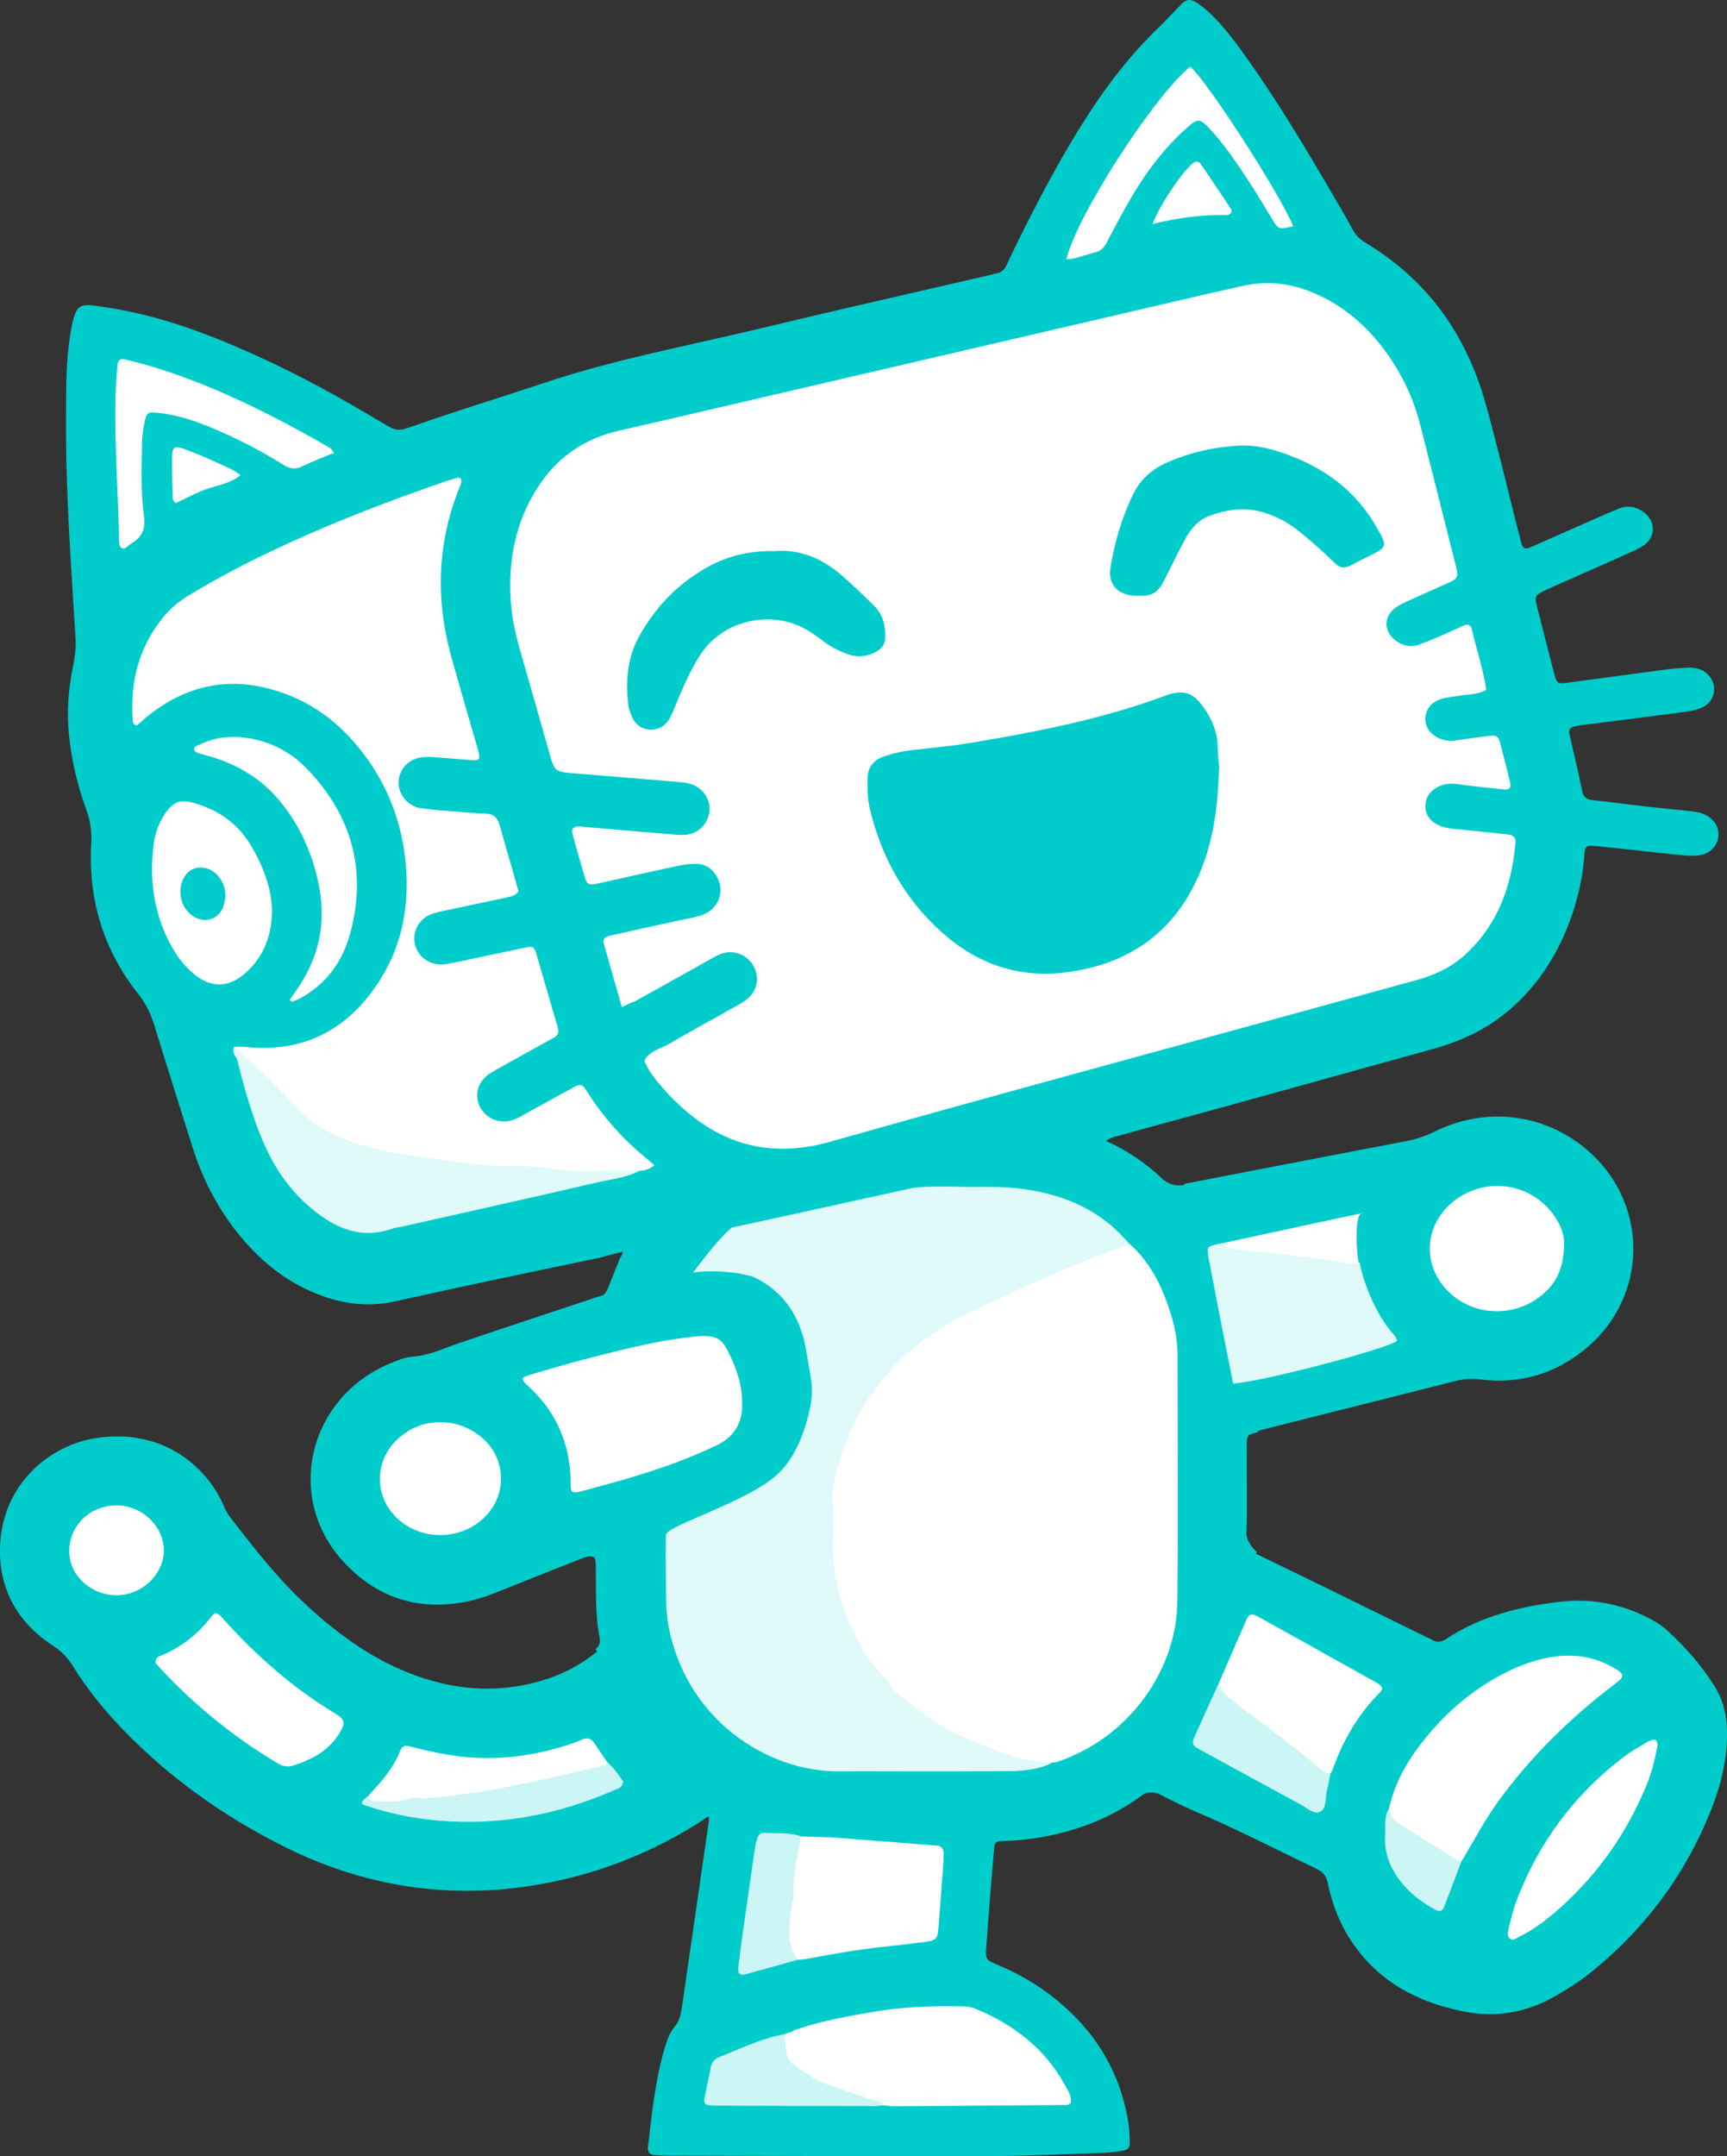 <svg xmlns:inkscape="http://www.inkscape.org/namespaces/inkscape" xmlns:sodipodi="http://sodipodi.sourceforge.net/DTD/sodipodi-0.dtd" xmlns="http://www.w3.org/2000/svg" xmlns:svg="http://www.w3.org/2000/svg" id="PISHI_1_" x="0px" y="0px" viewBox="0 0 80.156 100.042" xml:space="preserve" sodipodi:docname="pishi.ai.svg" width="80.156" height="100.042" inkscape:version="1.3.2 (091e20e, 2023-11-25, custom)"><rect x="0" y="0" width="80.156" height="100.042" fill="#333333" stroke="none"/><defs id="defs1"></defs><style type="text/css" id="style1">	.st0{fill:#00CCCC;}	.st1{fill:#CCF5F5;}	.st2{fill:#FFFFFF;}	.st3{fill:#FFFFFF;}	.st4{fill:#CCF5F5;}	.st5{fill:#E0F9F9;}	.st6{fill:#FFFFFF;}	.st7{fill:#00CCCC;}	.st8{fill:#FFFFFF;}	.st9{fill:#FFFFFF;}</style><g id="PISHI" transform="translate(-212.545,-187.761)" inkscape:label="PISHI.AI">	<g id="TAIL">		<path id="TAIL-BLUE-BACKGROUND" class="st0" d="m 240.38,264.28 c -0.03,0.03 -0.07,0.06 -0.1,0.09 -0.69,0.57 -1.47,1 -2.31,1.28 -2.05,0.68 -4.09,0.59 -6.11,-0.14 -1.9,-0.68 -3.51,-1.83 -4.99,-3.18 -1.39,-1.26 -2.53,-2.73 -3.67,-4.21 -0.13,-0.17 -0.22,-0.37 -0.3,-0.56 -0.83,-1.84 -2.86,-3.5 -5.8,-3.09 -2.28,0.31 -4.44,2.19 -4.55,5 -0.08,1.99 0.78,3.55 2.44,4.64 0.4,0.26 0.7,0.56 0.94,0.96 0.68,1.09 1.49,2.09 2.39,3.01 2.11,2.17 4.54,3.9 7.23,5.27 3.82,1.95 7.86,2.59 12.1,1.83 2.65,-0.47 5.11,-1.44 7.38,-2.88 0.13,-0.09 0.26,-0.21 0.42,-0.26 -0.67,-3.05 -2.83,-5.64 -5.07,-7.76 z" inkscape:label="TAIL-BACKGROUND"></path>								<path id="TAIL-WHITE-END" class="st2" d="m 229.74,270.97 c 0.54,-0.58 1.06,-1.18 1.36,-1.93 0.11,-0.28 0.22,-0.32 0.5,-0.24 0.62,0.16 1.24,0.3 1.87,0.4 1.88,0.29 3.7,0.09 5.5,-0.5 0.2,-0.07 0.4,-0.14 0.6,-0.23 0.23,-0.1 0.41,-0.05 0.55,0.16 0.2,0.3 0.41,0.6 0.62,0.9 -0.07,0.49 -0.51,0.47 -0.83,0.55 -2.93,0.78 -5.91,1.27 -8.93,1.48 -0.47,0.03 -1.1,0.23 -1.43,-0.41 v 0 c 0.09,-0.03 0.13,-0.11 0.19,-0.18 z" inkscape:label="TAIL-END"></path><path id="TAIL-SHADOW" class="st1" d="m 229.55,271.15 c 0.1,0.06 0.2,0.16 0.31,0.17 0.55,0.02 1.1,0.1 1.63,-0.09 0.11,-0.04 0.24,-0.07 0.36,-0.05 0.83,0.08 1.63,-0.12 2.45,-0.21 0.93,-0.11 1.85,-0.31 2.77,-0.5 1.13,-0.24 2.25,-0.51 3.37,-0.76 0.12,-0.03 0.23,-0.07 0.31,-0.17 0.29,0.27 0.53,0.58 0.72,0.89 -0.03,0.27 -0.23,0.31 -0.39,0.38 -2.59,1.14 -5.29,1.66 -8.12,1.43 -1.19,-0.1 -2.36,-0.33 -3.49,-0.72 -0.19,-0.07 -0.18,-0.14 0.08,-0.37 z" inkscape:label="TAIL-END-SHADOW"></path><path id="TAIL-WHITE-MIDDLE" class="st2" d="m 222.53,262.61 c 0.17,0.01 0.26,0.14 0.36,0.25 1.54,1.71 3.24,3.22 5.22,4.41 0.44,0.27 0.48,0.43 0.2,0.89 -0.5,0.84 -1.3,1.25 -2.19,1.53 -0.23,0.07 -0.48,0.02 -0.7,-0.12 -0.2,-0.13 -0.42,-0.25 -0.62,-0.38 -1.55,-0.99 -2.97,-2.14 -4.26,-3.44 -0.28,-0.28 -0.54,-0.57 -0.78,-0.83 0,-0.21 0.09,-0.28 0.21,-0.32 0.98,-0.4 1.79,-1.03 2.42,-1.88 0.03,-0.05 0.09,-0.08 0.14,-0.11 z" inkscape:label="TAIL-MIDDLE"></path><path id="TAIL-WHITE-CIRCLE" class="st2" d="m 217.93,261.78 c -1.17,-0.02 -2.21,-0.93 -2.17,-2.12 0.04,-1.17 1.01,-2.07 2.24,-2.05 1.16,0.02 2.14,0.97 2.15,2.08 0,1.12 -1.03,2.1 -2.22,2.09 z" inkscape:label="TAIL-HEAD"></path>	</g>		<g id="FOOT-RIGHT-BACKGROUND-BLUE_1_" inkscape:label="RIGHT-LEG">		<path id="FOOT-RIGHT-BACKGROUND-BLUE" class="st0" d="m 292.69,267.83 c -0.04,-0.66 -0.21,-1.26 -0.56,-1.82 -0.6,-0.97 -1.35,-1.81 -2.18,-2.58 -0.18,-0.16 -0.38,-0.31 -0.59,-0.43 -1.37,-0.79 -2.87,-1.1 -4.41,-0.92 -1.86,0.22 -3.67,0.66 -5.27,1.72 -0.23,0.15 -0.44,0.19 -0.68,0.04 -0.08,-0.05 -0.16,-0.08 -0.25,-0.12 -2.63,-1.29 -5.26,-2.59 -7.9,-3.86 0,0 -0.05,-0.04 -0.11,-0.1 -2.9,3.14 -5.21,6.82 -4.57,11.19 0.03,0 0.06,0.01 0.09,0.01 0.9,0.47 1.63,0.8 2.11,1 1.78,0.77 3.51,1.67 5.26,2.5 0.3,0.14 0.47,0.32 0.54,0.67 0.16,0.78 0.42,1.53 0.81,2.23 1.22,2.15 3.13,3.26 5.5,3.73 1.58,0.32 3.04,0.02 4.4,-0.8 0.47,-0.28 0.94,-0.57 1.37,-0.91 2.62,-2.07 4.56,-4.67 5.77,-7.79 0.46,-1.2 0.74,-2.45 0.67,-3.76 z" inkscape:label="RIGHT-LEG-BACKGROUND" style="display:inline"></path>		<path id="FOOT-RIGHT-WHITE-BOTTOM" class="st2" d="m 289.38,268.49 c 0.11,0.1 0.1,0.21 0.08,0.33 -0.12,0.66 -0.29,1.31 -0.56,1.93 -0.97,2.28 -2.39,4.23 -4.29,5.83 -0.47,0.39 -0.96,0.75 -1.51,1.02 -0.16,0.08 -0.33,0.24 -0.49,0.1 -0.14,-0.13 -0.07,-0.35 -0.03,-0.52 0.1,-0.41 0.2,-0.83 0.35,-1.23 1.02,-2.68 2.67,-4.91 4.95,-6.65 0.31,-0.24 0.66,-0.44 1,-0.64 0.15,-0.09 0.31,-0.2 0.5,-0.17 z" inkscape:label="RIGHT-FOOT-BOTTOM"></path><path id="FOOT-WHITE-MIDDLE" class="st3" d="m 277.02,271.66 c 0.24,-1.09 0.76,-2.06 1.43,-2.93 0.93,-1.22 2.05,-2.26 3.38,-3.04 0.85,-0.5 1.74,-0.88 2.71,-1.04 1.13,-0.19 2.18,0 3.14,0.64 0.2,0.14 0.21,0.28 0.03,0.43 -0.21,0.18 -0.43,0.34 -0.65,0.51 -1.87,1.48 -3.55,3.15 -4.96,5.09 -0.65,0.89 -1.15,1.86 -1.72,2.8 -0.2,0.15 -0.41,0.1 -0.59,-0.02 -0.79,-0.5 -1.6,-0.98 -2.37,-1.51 -0.32,-0.22 -0.53,-0.51 -0.4,-0.93 z" inkscape:label="RIGHT-FOOT" style="display:inline"></path>						<path id="FOOT-RIGHT-SHADOW-BOTTOM" class="st1" d="m 277.02,271.66 c 0.04,0.29 0.17,0.53 0.41,0.68 0.92,0.59 1.84,1.16 2.77,1.74 0.05,0.03 0.12,0.02 0.18,0.03 -0.27,0.71 -0.53,1.42 -0.81,2.13 -0.06,0.16 -0.18,0.24 -0.36,0.15 -0.69,-0.35 -1.28,-0.82 -1.74,-1.44 -0.42,-0.58 -0.67,-1.23 -0.64,-1.96 0.03,-0.45 -0.07,-0.92 0.19,-1.33 z" inkscape:label="RIGHT-FOOT-SHADOW"></path>		<path id="FOOT-RIGHT-WHITE-TOP" class="st3" d="m 269.14,265.8 c 0.41,-0.95 0.82,-1.9 1.24,-2.85 0.14,-0.32 0.25,-0.35 0.57,-0.17 1.33,0.73 2.66,1.48 3.99,2.22 0.45,0.25 0.9,0.5 1.36,0.76 0.16,0.09 0.34,0.15 0.4,0.35 -0.02,0.05 -0.04,0.11 -0.08,0.15 -1.04,1.03 -1.75,2.26 -2.23,3.63 -0.02,0.06 -0.06,0.11 -0.09,0.16 -0.34,0.24 -0.57,-0.02 -0.79,-0.21 -1.27,-1.03 -2.6,-1.97 -3.86,-3.01 -0.33,-0.25 -0.7,-0.5 -0.51,-1.03 z" inkscape:label="RIGHT-LEG" style="display:inline"></path><path id="FOOT-RIGHT-SHADOW-TOP" class="st4" d="m 269.14,265.8 c 0.03,0.41 0.32,0.64 0.61,0.86 1.38,1.08 2.81,2.08 4.13,3.23 0.12,0.1 0.26,0.15 0.42,0.16 -0.06,0.27 -0.1,0.54 -0.17,0.8 -0.08,0.34 0,0.83 -0.33,0.98 -0.28,0.13 -0.61,-0.2 -0.9,-0.35 -1.56,-0.84 -3.11,-1.69 -4.66,-2.54 -0.38,-0.21 -0.4,-0.27 -0.23,-0.65 0.37,-0.83 0.75,-1.66 1.13,-2.49 z" inkscape:label="RIGHT-LEG-SHADOW" style="display:inline"></path>	</g><g id="FOOT-LEFT" inkscape:label="LEFT-LEG">		<path id="FOOT-LEFT-BACKGROUND-BLUE" class="st0" d="m 245.47,272.03 c 0,0.04 0,0.09 -0.01,0.13 -0.42,2.9 -0.84,5.8 -1.26,8.7 -0.05,0.34 -0.11,0.66 -0.34,0.93 -0.26,0.31 -0.38,0.7 -0.49,1.08 -0.42,1.48 -0.58,3 -0.75,4.51 -0.03,0.23 0.09,0.36 0.3,0.37 0.27,0.02 0.55,0.03 0.82,0.03 4.86,0.01 9.72,0.03 14.58,0.02 1.8,0 3.6,-0.09 5.41,-0.15 0.3,-0.01 0.61,-0.05 0.91,-0.1 0.28,-0.05 0.35,-0.14 0.34,-0.44 -0.01,-0.31 -0.02,-0.61 -0.07,-0.91 -0.3,-1.8 -1.06,-3.37 -2.31,-4.7 -1.02,-1.08 -2.22,-1.91 -3.58,-2.5 -0.77,-0.34 -0.75,-0.22 -0.68,-1.15 0.1,-1.43 0.22,-2.86 0.34,-4.28 -4.19,-1.56 -9.18,-3.05 -13.21,-1.54 z" inkscape:label="LEFT-LEG-BACKGROUND"></path>		<path id="FOOT-LEFT-WHITE-BOTTOM" class="st3" d="m 249.36,281.98 c 1.24,-0.45 2.53,-0.67 3.82,-0.89 1.27,-0.21 2.54,-0.26 3.82,-0.24 0.27,0 0.55,0 0.81,0.11 1.77,0.73 3.22,1.83 4.16,3.54 0.14,0.26 0.33,0.52 0.27,0.83 -0.1,0.12 -0.23,0.1 -0.34,0.1 -2.62,0.02 -5.24,0.04 -7.86,0.06 -0.15,0 -0.3,-0.03 -0.45,-0.04 -1.44,-0.27 -2.87,-0.6 -4.07,-1.51 -0.61,-0.46 -1,-1.01 -0.54,-1.8 v 0 c 0.12,-0.08 0.28,-0.05 0.38,-0.16 z" inkscape:label="LEFT-FOOT"></path>		<path id="FOOT-LEFT-SHADOW-BOTTOM" class="st4" d="m 248.98,282.14 c 0.04,1.22 0.04,1.23 1.08,1.89 0.33,0.21 0.69,0.39 1.06,0.51 0.66,0.22 1.32,0.45 1.98,0.67 0.17,0.06 0.37,0.06 0.48,0.23 -0.18,0.02 -0.36,0.05 -0.54,0.04 -2.34,0 -4.69,-0.01 -7.03,-0.02 -0.18,0 -0.37,0 -0.55,-0.02 -0.19,-0.02 -0.26,-0.14 -0.22,-0.31 0.09,-0.48 0.2,-0.95 0.29,-1.43 0.04,-0.22 0.15,-0.39 0.37,-0.48 1.01,-0.4 1.99,-0.89 3.08,-1.08 z" inkscape:label="LEFT-FOOT-SHADOW"></path>				<path id="FOOT-LEFT-WHITE-TOP_1_" class="st3" d="m 249.73,272.97 c 0.55,0.02 1.09,0.02 1.64,0.06 1.49,0.11 2.97,0.23 4.46,0.35 0.06,0 0.12,0.01 0.18,0.01 0.22,0.02 0.33,0.14 0.33,0.35 0,0.24 -0.01,0.49 -0.03,0.73 -0.06,0.88 -0.13,1.76 -0.2,2.64 -0.05,0.65 -0.08,0.68 -0.76,0.77 -0.54,0.07 -1.09,0.13 -1.63,0.19 -1.27,0.13 -2.53,0.35 -3.79,0.59 -0.12,0.02 -0.24,0.02 -0.36,0.03 -0.5,-0.03 -0.56,-0.45 -0.58,-0.78 -0.09,-1.55 0.07,-3.09 0.45,-4.6 0.04,-0.14 0.16,-0.25 0.29,-0.34 z" inkscape:label="LEFT-LEG"></path><path id="FOOT-LEFT-WHITE-TOP" class="st1" d="m 249.73,272.97 c -0.17,0.88 -0.39,1.76 -0.36,2.67 0.01,0.24 -0.07,0.48 -0.1,0.71 -0.11,0.8 -0.24,1.62 0.31,2.34 -0.82,0.23 -1.63,0.45 -2.45,0.68 -0.23,0.06 -0.35,-0.04 -0.32,-0.29 0.06,-0.54 0.13,-1.09 0.21,-1.63 0.19,-1.32 0.37,-2.65 0.57,-3.97 0.02,-0.15 0.07,-0.3 0.11,-0.44 0.05,-0.17 0.17,-0.25 0.34,-0.24 0.54,0.04 1.13,-0.04 1.69,0.17 z" inkscape:label="LEFT-LEG-SHADOW"></path>	</g>	<g id="HAND-RIGHT" inkscape:label="RIGHT-HAND">		<path id="HAND-RIGHT-BACKGROUND-BLUE" class="st0" d="m 270.8,254.18 c 0.05,-0.01 0.11,-0.03 0.17,-0.04 3.05,-0.78 6.1,-1.53 9.15,-2.31 0.4,-0.1 0.78,-0.11 1.18,-0.06 1.79,0.21 3.4,-0.26 4.79,-1.39 2.81,-2.27 3.01,-6.32 0.56,-8.85 -1.97,-2.03 -4.94,-2.54 -7.51,-1.27 -0.45,0.22 -0.9,0.37 -1.38,0.46 -2.4,0.45 -4.8,0.92 -7.2,1.38 -1.02,0.2 -2.04,0.39 -3.05,0.59 -0.34,4.09 0.24,8.49 3.29,11.49 z" inkscape:label="RIGHT-HAND-BACKGROUND"></path>				<path id="HAND-RIGHT-WHITE-TOP" class="st6" d="m 275.7,246.58 c -0.98,-0.12 -3.1,-0.27 -4.08,-0.39 -0.88,-0.11 -2.13,-0.14 -3.01,-0.42 0,-0.19 0.17,-0.14 0.24,-0.23 1.38,-0.31 3.08,-0.66 4.47,-0.97 0.82,-0.18 1.64,-0.35 2.51,-0.53 -0.51,-0.16 -0.31,2.52 -0.13,2.54 z" inkscape:label="RIGHT-ARM"></path><path id="HAND-RIGHT-SHADOW" class="st5" d="m 275.66,246.34 c 0,0.24 0.47,2.01 1.44,3.19 0.11,0.14 0.27,0.26 0.28,0.46 -0.79,0.45 -6.2,1.86 -7.6,1.97 -0.2,-1 -0.4,-2.01 -0.6,-3.02 -0.17,-0.87 -0.33,-1.73 -0.5,-2.6 -0.02,-0.09 -0.04,-0.18 -0.05,-0.27 -0.07,-0.47 -0.04,-0.5 0.53,-0.58 0.77,0.39 1.64,0.29 2.46,0.41 0.92,0.14 1.87,0.2 2.79,0.35 0.61,0.1 0.78,0.19 1.25,0.09 z" inkscape:label="RIGHT-ARM-SHADOW"></path><path id="HAND-RIGHT-WHITE-CIRCLE" class="st6" d="m 285.14,245.42 c 0,1.15 -0.34,1.86 -1.02,2.42 -1.42,1.18 -3.54,0.96 -4.64,-0.48 -0.76,-0.99 -0.77,-2.32 -0.01,-3.31 1.22,-1.59 3.65,-1.73 5.02,-0.13 0.43,0.5 0.66,1.09 0.65,1.5 z" inkscape:label="RIGHT-HAND"></path>			</g>	<g id="HAND-LEFT" inkscape:label="LEFT-HAND">		<path id="HAND-LEFT-BACKGROUND-BLUE" class="st0" d="m 247.93,257.01 c 2.14,-1.18 2.45,-2.07 2.61,-2.78 0.13,-0.6 0.23,-0.15 0.26,-1.48 0.01,-0.5 0.04,-1.35 -0.27,-2.36 -0.44,-1.43 -0.69,-1.82 -1.05,-2.32 -0.46,-0.65 -1.1,-1.22 -2.54,-1.4 -1.63,-0.21 -3.85,0.39 -6.17,1.1 -0.1,0.03 -0.19,0.06 -0.28,0.1 -0.03,0.02 -0.07,0.03 -0.12,0.04 -0.15,0.03 -0.29,0.09 -0.44,0.14 -2.03,0.68 -4.06,1.34 -6.08,2.03 -0.71,0.24 -1.39,0.58 -2.17,0.63 -0.35,0.02 -0.71,0.18 -1.05,0.32 -3.78,1.6 -4.85,6.17 -2.21,9.12 1.56,1.74 3.5,2.35 5.69,1.94 0.49,-0.09 0.98,-0.25 1.44,-0.43 1.3,-0.52 2.6,-1.04 3.9,-1.55 0.22,-0.09 0.45,-0.2 0.7,-0.08 0,0.01 0.01,0.02 0.01,0.03 1.46,-0.52 2.97,-0.89 4.42,-1.43 0.06,-0.02 0.12,-0.06 0.19,-0.08 1.43,-0.5 1.21,-0.52 2.62,-1.18 0.06,-0.06 0.47,-0.32 0.54,-0.36 z" inkscape:label="LEFT-HAND-BACKGROUND"></path>		<path id="HAND-LEFT-WHITE" class="st3" d="m 246.99,252.87 c 0.04,0.86 -0.35,1.57 -1.22,1.97 -0.58,0.27 -1.17,0.52 -1.77,0.75 -1.46,0.55 -2.96,0.96 -4.46,1.36 -0.46,0.12 -0.51,0.08 -0.51,-0.43 -0.01,-1.06 -0.25,-2.05 -0.77,-2.97 -0.3,-0.53 -0.69,-1 -1.14,-1.42 -0.45,-0.43 -0.45,-0.44 0.19,-0.63 0.76,-0.22 1.52,-0.45 2.29,-0.65 1.65,-0.42 3.3,-0.87 5,-1.05 0.12,-0.01 0.24,-0.04 0.36,-0.04 0.83,-0.05 1.09,0.09 1.44,0.83 0.33,0.69 0.59,1.4 0.59,2.28 z" inkscape:label="LEFT-ARM"></path>		<path id="HAND-LEFT-WHITE-CIRCLE" class="st3" d="m 232.98,253.75 c 0.58,0 1.07,0.15 1.52,0.42 1.68,0.98 1.74,3.24 0.13,4.32 -1.03,0.69 -2.44,0.66 -3.42,-0.09 -1.42,-1.07 -1.37,-3.09 0.1,-4.12 0.51,-0.36 1.09,-0.54 1.67,-0.53 z" inkscape:label="LEFT-HAND"></path>	</g>	<g id="TUMMY" inkscape:label="CHEST">		<path id="TUMMY-GREEN-BACKGROUND" class="st0" d="m 255.72,242.01 c -4.48,1.38 -9.15,2.44 -13.72,3.37 -0.57,0.15 -1.13,0.29 -1.7,0.44 0.18,-0.04 0.37,-0.08 0.55,-0.11 0.17,-0.04 0.39,-0.13 0.53,0.01 0.16,0.16 -0.03,0.33 -0.09,0.49 -0.16,0.43 -0.35,0.85 -0.51,1.28 -0.05,0.15 -0.12,0.26 -0.23,0.34 0.61,-0.12 0.75,-0.15 1.66,-0.43 0.9,-0.27 1.23,-0.32 1.81,-0.47 0.83,-0.21 1.74,-0.14 2.49,-0.21 4.21,-0.4 6.17,8.28 1.87,9.97 -1.33,0.83 -2.29,1.39 -3.72,1.9 -1.48,0.55 -3.03,0.93 -4.52,1.46 0.02,0.05 0.05,0.1 0.05,0.15 0.04,1.19 -0.05,2.39 0.19,3.56 0.05,0.23 -0.05,0.39 -0.2,0.53 2.24,2.12 4.39,4.72 5.06,7.78 0.06,-0.02 0.13,-0.03 0.21,-0.01 0,0.07 0,0.13 0,0.18 4.03,-1.51 9.02,-0.02 13.21,1.52 0,-0.03 0.01,-0.07 0.01,-0.1 0.04,-0.44 0.06,-0.47 0.49,-0.48 0.98,-0.03 1.95,-0.18 2.89,-0.44 1.28,-0.35 2.46,-0.91 3.53,-1.7 0.24,-0.18 0.54,-0.1 0.74,-0.07 -0.63,-4.37 1.67,-8.05 4.57,-11.19 -0.18,-0.16 -0.5,-0.51 -0.49,-0.88 0.04,-1.28 0.01,-2.57 0.01,-3.85 0,-0.74 -0.01,-0.72 0.56,-0.85 -3.05,-3.01 -3.63,-7.41 -3.3,-11.48 -0.48,0.1 -0.86,0.05 -1.24,-0.32 -0.73,-0.7 -1.58,-1.25 -2.5,-1.68 -0.08,-0.04 -0.15,-0.09 -0.28,-0.17 -0.5,0.27 -5.83,1.25 -7.93,1.46 z" inkscape:label="CHEST-BACKGROUND"></path>				<path id="TUMMY-WHITE" class="st3" d="m 264.97,245.47 c 1.04,0.93 1.59,2.14 1.97,3.44 0.16,0.56 0.26,1.13 0.26,1.72 0,3.82 0.03,7.63 -0.01,11.45 -0.03,3.09 -2.16,6.28 -5.58,7.43 -0.08,0.03 -0.18,0.02 -0.27,0.04 -0.71,0.16 -1.38,0.05 -2.07,-0.16 -2.86,-0.89 -5.28,-2.39 -6.89,-5 -0.9,-1.46 -1.33,-3.06 -1.43,-4.77 -0.14,-2.44 0.18,-4.74 1.55,-6.84 1.15,-1.76 2.6,-3.15 4.47,-4.1 2.29,-1.17 4.63,-2.22 7.04,-3.1 0.31,-0.13 0.62,-0.33 0.96,-0.11 z" inkscape:label="CHEST-FRONT"></path><path id="TUMMY-SHADOW" class="st5" d="m 264.97,245.49 c -1.17,0.42 -2.34,0.85 -3.48,1.36 -1.39,0.62 -2.79,1.23 -4.15,1.91 -1.41,0.7 -2.67,1.61 -3.67,2.82 -0.73,0.89 -1.41,1.83 -1.78,2.95 -0.08,0.23 -0.22,0.44 -0.29,0.67 -0.24,0.8 -0.49,1.6 -0.4,2.47 0.04,0.38 0.03,0.77 0.01,1.16 -0.12,2.09 0.44,3.96 1.51,5.7 0.39,0.63 0.99,1.08 1.36,1.72 0.78,0.53 1.43,1.22 2.28,1.66 1.28,0.66 2.59,1.2 3.99,1.54 0.33,0.08 0.67,0.05 0.99,0.12 -0.68,0.33 -1.41,0.37 -2.14,0.37 -1.41,0.01 -2.81,0.01 -4.22,0.01 -1.16,0 -2.32,-0.01 -3.48,0 -3.4,0.03 -7.21,-2.48 -7.96,-6.92 -0.09,-0.51 -0.08,-1.55 -0.09,-2.17 -0.01,-0.67 -0.01,-1.19 0,-1.87 0.01,-0.46 3.89,-1.55 5.25,-2.89 0.9,-0.88 1.29,-2.26 1.46,-3.1 0.08,-0.43 0.09,-0.86 0.02,-1.29 l -0.23,-1.35 c -0.25,-1.45 -1,-2.7 -2.48,-3.37 -0.07,-0.03 -0.52,-0.11 -0.59,-0.14 -1.39,-0.2 -2.16,-0.04 -2.16,-0.04 -0.19,0.24 1.14,-1.6 1.86,-2.15 0.1,-0.07 0.22,-0.12 0.33,-0.15 0.77,-0.2 4.81,-1 6.26,-1.34 1.65,-0.35 2.14,-0.37 3.72,-0.35 1.1,0.04 2.2,-0.05 3.29,0.13 1.88,0.28 3.54,1.02 4.79,2.54 z" inkscape:label="CHEST-SHADOW"></path>	</g>	<g id="HEAD">		<path id="FACE-BLUE-BACKGROUND" class="st0" d="m 291.74,225.59 c -0.22,-0.12 -0.46,-0.16 -0.7,-0.19 -0.7,-0.07 -1.4,-0.14 -2.1,-0.22 -0.82,-0.09 -1.64,-0.21 -2.46,-0.29 -0.27,-0.03 -0.43,-0.11 -0.5,-0.42 -0.17,-0.87 -0.39,-1.73 -0.58,-2.59 -0.06,-0.26 -0.01,-0.36 0.22,-0.41 0.21,-0.05 0.42,-0.08 0.63,-0.1 1.54,-0.2 3.09,-0.39 4.63,-0.6 0.21,-0.03 0.42,-0.08 0.62,-0.16 0.41,-0.17 0.63,-0.54 0.6,-0.94 -0.03,-0.39 -0.31,-0.75 -0.71,-0.87 -0.17,-0.05 -0.36,-0.07 -0.54,-0.06 -0.37,0.02 -0.73,0.05 -1.1,0.1 -1.51,0.2 -3.03,0.41 -4.54,0.61 -0.34,0.05 -0.41,0 -0.51,-0.36 -0.23,-0.86 -0.44,-1.71 -0.66,-2.57 -0.05,-0.21 -0.11,-0.41 -0.16,-0.62 -0.11,-0.47 -0.09,-0.52 0.32,-0.72 0.25,-0.12 0.5,-0.23 0.75,-0.34 1.09,-0.48 2.18,-0.96 3.27,-1.45 0.22,-0.1 0.45,-0.2 0.64,-0.34 0.53,-0.39 0.53,-1.08 0.02,-1.49 -0.36,-0.29 -0.77,-0.37 -1.2,-0.2 -0.43,0.17 -0.84,0.36 -1.26,0.54 -0.95,0.42 -1.9,0.84 -2.85,1.26 -0.23,0.1 -0.35,0.04 -0.41,-0.18 -0.08,-0.29 -0.15,-0.59 -0.23,-0.89 -0.47,-1.86 -0.91,-3.74 -1.43,-5.59 -0.89,-3.19 -2.68,-5.73 -5.55,-7.46 -0.27,-0.16 -0.48,-0.36 -0.63,-0.64 -0.27,-0.51 -0.57,-1.01 -0.86,-1.51 -1.31,-2.24 -2.64,-4.48 -4.16,-6.59 -0.48,-0.67 -0.97,-1.33 -1.58,-1.91 -0.2,-0.19 -0.41,-0.36 -0.64,-0.51 -0.3,-0.19 -0.49,-0.15 -0.73,0.1 -0.34,0.35 -0.67,0.71 -1.02,1.05 -1.29,1.24 -2.37,2.63 -3.33,4.13 -1.31,2.03 -2.42,4.18 -3.48,6.35 -0.09,0.19 -0.18,0.39 -0.27,0.58 -0.08,0.17 -0.21,0.3 -0.4,0.34 -0.15,0.03 -0.3,0.08 -0.44,0.11 -3.54,0.82 -7.09,1.62 -10.62,2.47 -3.38,0.81 -6.81,1.44 -10.12,2.56 -1.94,0.65 -3.9,1.24 -5.83,1.92 -0.85,0.3 -0.85,0.3 -1.6,-0.14 -1.78,-1.07 -3.6,-2.08 -5.49,-2.95 -2.34,-1.08 -4.73,-2 -7.29,-2.38 -1.26,-0.19 -1.38,-0.27 -1.65,1.22 -0.01,0.06 -0.01,0.12 -0.02,0.18 -0.2,1.24 -0.17,2.5 -0.18,3.75 -0.02,3.4 0.23,6.78 0.44,10.17 0.03,0.47 -0.03,0.91 -0.12,1.36 -0.21,1.02 -0.29,2.05 -0.19,3.1 0.12,1.23 0.4,2.41 0.82,3.56 0.18,0.49 0.25,0.98 0.22,1.52 -0.15,2.6 0.56,4.96 2.19,7.01 0.33,0.42 0.55,0.86 0.71,1.36 0.6,1.93 1.2,3.85 1.81,5.77 0.45,1.41 1.11,2.71 2.03,3.88 0.86,1.09 1.88,2.01 3.14,2.63 1.32,0.65 2.71,0.94 4.18,0.62 1.52,-0.33 3.04,-0.67 4.56,-0.99 1.64,-0.35 3.28,-0.69 4.92,-1.03 0.57,-0.15 1.13,-0.3 1.7,-0.44 -0.29,0.06 -0.29,0.06 0,0 0,0 6.37,-1.37 12.2,-2.66 4.8,-1.06 9.23,-2.06 9.46,-2.19 -0.05,-0.03 0.59,-0.37 0.48,-0.3 0.06,-0.02 3.42,-0.94 5.04,-1.38 3.3,-0.91 6.59,-1.83 9.89,-2.74 1.41,-0.39 2.68,-1.02 3.76,-2.02 1.14,-1.06 1.96,-2.34 2.51,-3.79 0.41,-1.06 0.66,-2.16 0.73,-3.3 0.02,-0.24 0.12,-0.33 0.35,-0.31 0.55,0.05 1.09,0.11 1.64,0.17 0.88,0.09 1.76,0.2 2.64,0.28 0.27,0.02 0.56,0.03 0.82,-0.03 0.41,-0.11 0.69,-0.39 0.76,-0.83 0.05,-0.42 -0.17,-0.79 -0.56,-1 z" style="display:inline" inkscape:label="HEAD-BACKGROUND"></path>												<path id="FACE-LEFT-WHITE" class="st3" d="m 223.51,236.84 c -0.09,-0.15 -0.2,-0.31 -0.1,-0.51 0.15,0 0.3,-0.01 0.45,0 2.83,0.32 4.92,-0.84 6.37,-3.18 1.06,-1.71 1.34,-3.61 1.12,-5.57 -0.21,-1.8 -0.85,-3.44 -1.97,-4.89 -0.88,-1.15 -1.96,-2.07 -3.32,-2.63 -2.45,-1 -4.71,-0.69 -6.76,1.01 -0.14,0.12 -0.27,0.24 -0.4,0.35 -0.23,-0.05 -0.19,-0.22 -0.2,-0.36 -0.1,-1.62 0.26,-3.11 1.24,-4.43 0.35,-0.47 0.75,-0.86 1.25,-1.17 1.79,-1.11 3.68,-2.03 5.6,-2.88 2.12,-0.93 4.29,-1.75 6.48,-2.5 0.17,-0.06 0.35,-0.11 0.52,-0.15 0.1,-0.02 0.18,0.04 0.17,0.14 -0.01,0.12 -0.05,0.23 -0.1,0.34 -1.05,2.62 -1.1,5.28 -0.33,7.97 0.38,1.33 0.76,2.66 1.15,4 0.04,0.14 0.09,0.29 0.11,0.44 0.02,0.14 -0.06,0.23 -0.21,0.22 -0.55,-0.04 -1.09,-0.09 -1.64,-0.13 -0.24,-0.02 -0.49,-0.04 -0.73,-0.02 -0.63,0.04 -1.1,0.48 -1.16,1.07 -0.06,0.6 0.38,1.2 1.02,1.3 0.63,0.09 1.27,0.13 1.91,0.18 0.37,0.03 0.73,0.06 1.1,0.07 0.35,0.01 0.55,0.17 0.65,0.51 0.2,0.73 0.41,1.45 0.62,2.17 0.09,0.32 0.18,0.63 0.26,0.93 -0.16,0.22 -0.38,0.24 -0.59,0.29 -0.92,0.2 -1.85,0.39 -2.78,0.59 -0.24,0.05 -0.48,0.1 -0.71,0.19 -0.53,0.22 -0.84,0.78 -0.74,1.32 0.1,0.58 0.63,1.01 1.23,1 0.21,0 0.42,-0.05 0.63,-0.09 1.1,-0.23 2.21,-0.47 3.31,-0.7 0.3,-0.06 0.38,-0.02 0.47,0.27 0.34,1.16 0.67,2.31 1.01,3.47 0.06,0.21 -0.01,0.35 -0.19,0.45 -0.8,0.44 -1.6,0.88 -2.4,1.33 -0.21,0.12 -0.43,0.23 -0.63,0.37 -0.52,0.38 -0.67,0.99 -0.39,1.52 0.27,0.52 0.88,0.79 1.48,0.61 0.23,-0.07 0.44,-0.2 0.66,-0.32 0.75,-0.41 1.49,-0.83 2.24,-1.23 0.26,-0.14 0.37,-0.12 0.53,0.14 0.65,1.03 1.42,1.96 2.33,2.77 0.27,0.24 0.55,0.47 0.85,0.72 -0.33,0.3 -0.7,0.26 -1.05,0.29 -4.29,0.42 -8.53,0.05 -12.71,-0.91 -1.2,-0.28 -2.27,-0.86 -3.14,-1.77 -0.83,-0.87 -1.95,-1.47 -2.51,-2.59 z" inkscape:label="HEAD-SIDE"></path><path id="SHADOW" class="st5" d="m 223.41,236.33 c 0.03,0.01 0.06,0.02 0.08,0.04 0.92,0.89 1.88,1.74 2.74,2.69 0.79,0.86 1.74,1.39 2.79,1.73 0.68,0.22 1.38,0.38 2.08,0.5 1.04,0.18 2.08,0.3 3.12,0.45 1.09,0.15 2.17,0.11 3.25,0.15 0.09,0 0.19,-0.02 0.28,0.01 1.35,0.34 2.72,0.13 4.09,0.18 0.12,0 0.25,0.02 0.37,0.02 -0.63,0.31 -1.32,0.38 -1.98,0.53 -3.04,0.71 -6.09,1.38 -9.14,2.07 -0.09,0.02 -0.19,0.02 -0.28,0.05 -1.58,0.58 -2.87,-0.07 -4.04,-1.12 -0.85,-0.76 -1.49,-1.71 -1.96,-2.77 -0.63,-1.44 -1.03,-2.98 -1.4,-4.53 z" style="display:inline" inkscape:label="HEAD-SIDE-SHADOW"></path><path id="FACE-RIGHT-WHITE" class="st3" d="m 241.41,234.49 c -0.3,-1.04 -0.57,-1.97 -0.83,-2.91 -0.07,-0.23 0,-0.34 0.25,-0.4 1.1,-0.25 2.21,-0.49 3.31,-0.73 0.33,-0.07 0.67,-0.12 0.98,-0.23 0.77,-0.26 1.09,-1.1 0.7,-1.78 -0.21,-0.37 -0.53,-0.6 -0.97,-0.6 -0.3,0 -0.61,0.04 -0.91,0.11 -1.22,0.26 -2.45,0.54 -3.67,0.81 -0.4,0.09 -0.49,0.03 -0.6,-0.35 -0.19,-0.64 -0.37,-1.29 -0.55,-1.94 -0.07,-0.27 0.05,-0.38 0.35,-0.36 1.49,0.13 2.98,0.26 4.47,0.38 0.18,0.01 0.37,0.02 0.54,-0.01 0.54,-0.1 0.93,-0.54 0.99,-1.06 0.06,-0.52 -0.24,-1.03 -0.75,-1.24 -0.19,-0.08 -0.41,-0.12 -0.62,-0.13 -1.61,-0.14 -3.23,-0.27 -4.84,-0.4 -0.97,-0.08 -0.97,-0.07 -1.23,-0.99 -0.44,-1.56 -0.88,-3.12 -1.33,-4.67 -0.24,-0.83 -0.42,-1.66 -0.46,-2.52 -0.1,-1.91 0.3,-3.71 1.4,-5.3 0.89,-1.29 2.12,-2.08 3.65,-2.43 1.34,-0.3 2.68,-0.62 4.02,-0.93 7.82,-1.82 15.65,-3.64 23.47,-5.46 0.45,-0.1 0.9,-0.19 1.34,-0.3 1.24,-0.3 2.42,-0.15 3.57,0.38 1.59,0.72 2.75,1.9 3.65,3.37 0.51,0.84 0.89,1.74 1.13,2.7 0.55,2.16 1.09,4.32 1.64,6.49 0.01,0.03 0.02,0.06 0.02,0.09 0.1,0.46 0.08,0.52 -0.33,0.71 -0.64,0.29 -1.29,0.57 -1.92,0.86 -0.22,0.1 -0.45,0.21 -0.63,0.36 -0.48,0.4 -0.47,1.03 0.02,1.43 0.32,0.26 0.7,0.38 1.11,0.24 0.26,-0.09 0.51,-0.19 0.77,-0.3 0.45,-0.19 0.89,-0.4 1.34,-0.6 0.17,-0.07 0.32,-0.02 0.36,0.15 0.22,0.94 0.53,1.87 0.68,2.84 -0.37,0.21 -0.74,0.2 -1.1,0.25 -0.33,0.05 -0.67,0.08 -0.99,0.17 -0.47,0.14 -0.74,0.51 -0.74,0.93 0,0.43 0.29,0.78 0.75,0.94 0.24,0.08 0.47,0.09 0.72,0.05 0.51,-0.08 1.03,-0.15 1.54,-0.21 0.28,-0.03 0.39,0.04 0.46,0.32 0.16,0.62 0.32,1.24 0.47,1.87 0.05,0.23 -0.04,0.33 -0.3,0.3 -0.73,-0.08 -1.46,-0.15 -2.18,-0.25 -0.32,-0.04 -0.61,-0.01 -0.89,0.14 -0.35,0.18 -0.56,0.47 -0.57,0.88 0,0.41 0.23,0.7 0.57,0.87 0.33,0.16 0.7,0.19 1.07,0.22 0.73,0.07 1.46,0.15 2.19,0.23 0.28,0.03 0.38,0.14 0.35,0.43 -0.18,2.01 -0.84,3.81 -2.39,5.2 -0.63,0.56 -1.38,0.9 -2.18,1.12 -1.8,0.49 -3.59,0.99 -5.39,1.48 -7.27,2 -14.56,3.96 -21.82,6.02 -3.24,0.92 -5.74,-0.13 -7.84,-2.54 -0.32,-0.37 -0.62,-0.75 -0.81,-1.21 0.25,-0.48 0.77,-0.56 1.18,-0.8 0.94,-0.56 1.92,-1.08 2.87,-1.62 0.24,-0.13 0.49,-0.26 0.7,-0.43 0.5,-0.39 0.62,-1.03 0.31,-1.56 -0.29,-0.52 -0.92,-0.76 -1.5,-0.55 -0.2,0.07 -0.38,0.19 -0.57,0.29 -1.15,0.64 -2.29,1.28 -3.44,1.92 -0.15,0.04 -0.31,0.12 -0.59,0.26 z" inkscape:label="FACE-FRONT"></path><path id="MOUTH" class="st0" d="m 269.13,223.32 c -0.05,1.63 -0.21,3.12 -0.74,4.54 -1.09,2.93 -3.2,4.59 -6.31,5.01 -2.23,0.3 -4.17,-0.37 -5.82,-1.85 -1.71,-1.53 -2.79,-3.45 -3.33,-5.68 -0.12,-0.48 -0.13,-0.97 -0.12,-1.46 0.01,-0.53 0.28,-0.85 0.76,-1.02 0.43,-0.15 0.88,-0.25 1.34,-0.3 0.94,-0.11 1.88,-0.19 2.81,-0.35 3.01,-0.51 6,-1.09 8.88,-2.16 0.89,-0.33 1.34,-0.16 1.86,0.61 0.35,0.52 0.58,1.06 0.6,1.7 0,0.36 0.05,0.72 0.07,0.96 z"></path><path id="EYE-RIGHT" class="st0" d="m 270.14,208.43 c 0.62,-0.01 1.22,0.11 1.8,0.3 1.93,0.63 3.5,1.72 4.51,3.52 0.04,0.08 0.09,0.16 0.14,0.24 0.31,0.58 0.28,0.67 -0.32,0.98 -0.33,0.17 -0.66,0.32 -0.98,0.5 -0.31,0.17 -0.54,0.17 -0.81,-0.1 -0.5,-0.49 -1.03,-0.96 -1.57,-1.4 -0.57,-0.47 -1.21,-0.82 -1.94,-0.99 -0.78,-0.18 -1.52,-0.06 -2.25,0.2 -0.52,0.18 -0.87,0.57 -1.13,1.03 -0.32,0.59 -0.62,1.19 -0.92,1.8 -0.39,0.8 -0.6,0.93 -1.48,0.89 -0.76,-0.04 -1.22,-0.53 -1.11,-1.26 0.19,-1.21 0.54,-2.39 1.08,-3.49 0.34,-0.68 0.91,-1.16 1.6,-1.45 1.08,-0.47 2.21,-0.71 3.38,-0.77 z"></path><path id="EYE-LEFT" class="st0" d="m 248.51,213.33 c 1.13,-0.09 2.16,0.32 3.06,1.09 0.53,0.46 1.04,0.95 1.54,1.44 0.41,0.41 0.55,0.94 0.52,1.52 -0.01,0.27 -0.15,0.45 -0.37,0.59 -0.45,0.27 -0.93,0.31 -1.41,0.13 -0.37,-0.14 -0.73,-0.31 -1.05,-0.56 -0.24,-0.19 -0.49,-0.36 -0.75,-0.52 -1.56,-0.97 -3.92,-0.58 -5.02,1.15 -0.38,0.6 -0.67,1.23 -0.95,1.88 -0.14,0.34 -0.27,0.69 -0.44,1.01 -0.2,0.38 -0.54,0.59 -0.98,0.55 -0.4,-0.04 -0.67,-0.29 -0.81,-0.65 -0.07,-0.17 -0.13,-0.35 -0.15,-0.53 -0.12,-1.12 -0.03,-2.2 0.54,-3.2 0.68,-1.19 1.57,-2.18 2.73,-2.91 1.06,-0.69 2.22,-1.02 3.54,-0.99 z"></path><g id="g3" inkscape:label="ROBOT-EAR" style="display:inline"><path id="EAR-ROBOT-WHITE" class="st2" d="m 225.99,234.15 c 0.09,-0.12 0.17,-0.25 0.26,-0.37 1.05,-1.46 1.45,-3.08 1.11,-4.86 -0.28,-1.49 -0.88,-2.86 -1.86,-4.03 -0.76,-0.91 -1.73,-1.53 -2.85,-1.92 -0.29,-0.1 -0.59,-0.17 -0.88,-0.26 -0.08,-0.02 -0.18,-0.07 -0.2,-0.14 -0.06,-0.17 0.11,-0.2 0.2,-0.24 0.92,-0.46 1.88,-0.47 2.85,-0.2 0.81,0.22 1.53,0.65 2.11,1.24 2.14,2.18 2.87,4.77 2.06,7.73 -0.35,1.28 -1.1,2.31 -2.29,2.97 -0.13,0.07 -0.28,0.12 -0.41,0.18 -0.03,-0.04 -0.07,-0.07 -0.1,-0.1 z" inkscape:label="ROBOT-EAR-OUTSIDE" style="display:inline"></path><path id="EAR-ROBOT-CIRCLE-WHITE" class="st3" d="m 225.17,229.99 c -0.01,1.17 -0.37,2.12 -1.18,2.87 -0.82,0.76 -1.69,0.77 -2.53,0.02 -0.32,-0.28 -0.59,-0.61 -0.82,-0.98 -0.92,-1.53 -1.18,-3.19 -0.97,-4.93 0.06,-0.52 0.24,-1.01 0.53,-1.45 0.37,-0.55 0.7,-0.68 1.32,-0.51 1.13,0.32 2.05,0.94 2.66,1.96 0.57,0.96 0.96,1.97 0.99,3.02 z" inkscape:label="ROBOT-EAR-MIDDLE"></path><path id="EAR-ROBOT-DOT" class="st7" d="m 220.92,229.08 c 0.01,-0.47 0.28,-0.9 0.64,-1.02 0.43,-0.14 0.9,0.03 1.19,0.45 0.29,0.41 0.32,0.86 0.16,1.31 -0.21,0.61 -0.89,0.81 -1.42,0.44 -0.4,-0.29 -0.58,-0.69 -0.57,-1.18 z" inkscape:label="ROBOT-EAR-CENTER"></path></g>						<g id="g2" inkscape:label="RIGHT-EAR"><path id="EAR-LEFT-MIDDLE-WHITE" class="st2" d="m 262.04,199.79 c 0.48,-2.02 4.04,-7.54 5.75,-8.94 0.86,0.79 4.1,5.8 4.78,7.41 -0.67,0.15 -0.68,0.16 -0.96,-0.3 -0.66,-1.1 -1.33,-2.19 -2.09,-3.22 -0.29,-0.39 -0.6,-0.77 -0.94,-1.12 -0.34,-0.35 -0.48,-0.33 -0.84,-0.02 -1.17,1.01 -2.07,2.23 -2.83,3.57 -0.35,0.61 -0.68,1.23 -1,1.85 -0.12,0.23 -0.27,0.39 -0.53,0.45 -0.45,0.1 -0.87,0.31 -1.34,0.32 z" inkscape:label="RIGHT-EAR-MIDDLE" style="display:inline"></path><path id="EAR-LEFT-INSIDE_1_" class="st8" d="m 266.04,198.15 c 0.34,-0.89 1.34,-2.37 1.86,-2.81 0.14,-0.12 0.28,-0.1 0.39,0.05 0.46,0.68 0.92,1.35 1.37,2.04 0.1,0.15 0.01,0.3 -0.17,0.31 -0.03,0 -0.06,0.01 -0.09,0 -1.1,-0.02 -2.18,0.13 -3.36,0.41 z" inkscape:label="RIGHT-EAR-INSIDE" style="display:inline"></path></g>		<g id="g1" inkscape:label="LEFT-EAR" style="display:inline"><path id="EAR-RIGHT-MIDDLE-WHITE" class="st2" d="m 228.05,208.77 c -0.55,0.23 -1.03,0.41 -1.5,0.64 -0.32,0.15 -0.57,0.09 -0.85,-0.08 -0.96,-0.6 -1.96,-1.13 -3,-1.58 -0.9,-0.39 -1.82,-0.73 -2.8,-0.83 -0.5,-0.06 -0.56,-0.02 -0.66,0.5 -0.05,0.27 -0.09,0.54 -0.1,0.82 -0.02,1.16 -0.07,2.33 0.09,3.48 0.07,0.55 -0.07,0.95 -0.55,1.23 -0.1,0.06 -0.19,0.15 -0.29,0.22 -0.14,0.1 -0.29,0.01 -0.31,-0.18 -0.01,-0.06 -0.01,-0.12 -0.01,-0.18 -0.04,-2.17 -0.21,-4.34 -0.17,-6.51 0.01,-0.52 0.05,-1.04 0.09,-1.56 0.02,-0.28 0.14,-0.37 0.43,-0.29 0.5,0.13 1.01,0.26 1.5,0.42 2.37,0.75 4.6,1.82 6.77,3.01 0.4,0.22 0.8,0.45 1.19,0.68 0.03,0.01 0.06,0.08 0.17,0.21 z" inkscape:label="LEFT-EAR-MIDDLE"></path><path id="EAR-LEFT-INSIDE" class="st9" d="m 220.69,211.11 c -0.07,-0.1 -0.12,-0.14 -0.12,-0.19 -0.02,-0.52 -0.04,-1.04 -0.04,-1.55 -0.01,-0.99 0,-1 0.93,-0.64 0.62,0.24 1.23,0.53 1.84,0.81 0.13,0.06 0.25,0.16 0.41,0.27 -0.48,0.38 -1.03,0.46 -1.54,0.63 -0.53,0.18 -1,0.45 -1.48,0.67 z" style="display:inline" inkscape:label="LEFT-EAR-INSIDE"></path></g>							</g></g></svg>